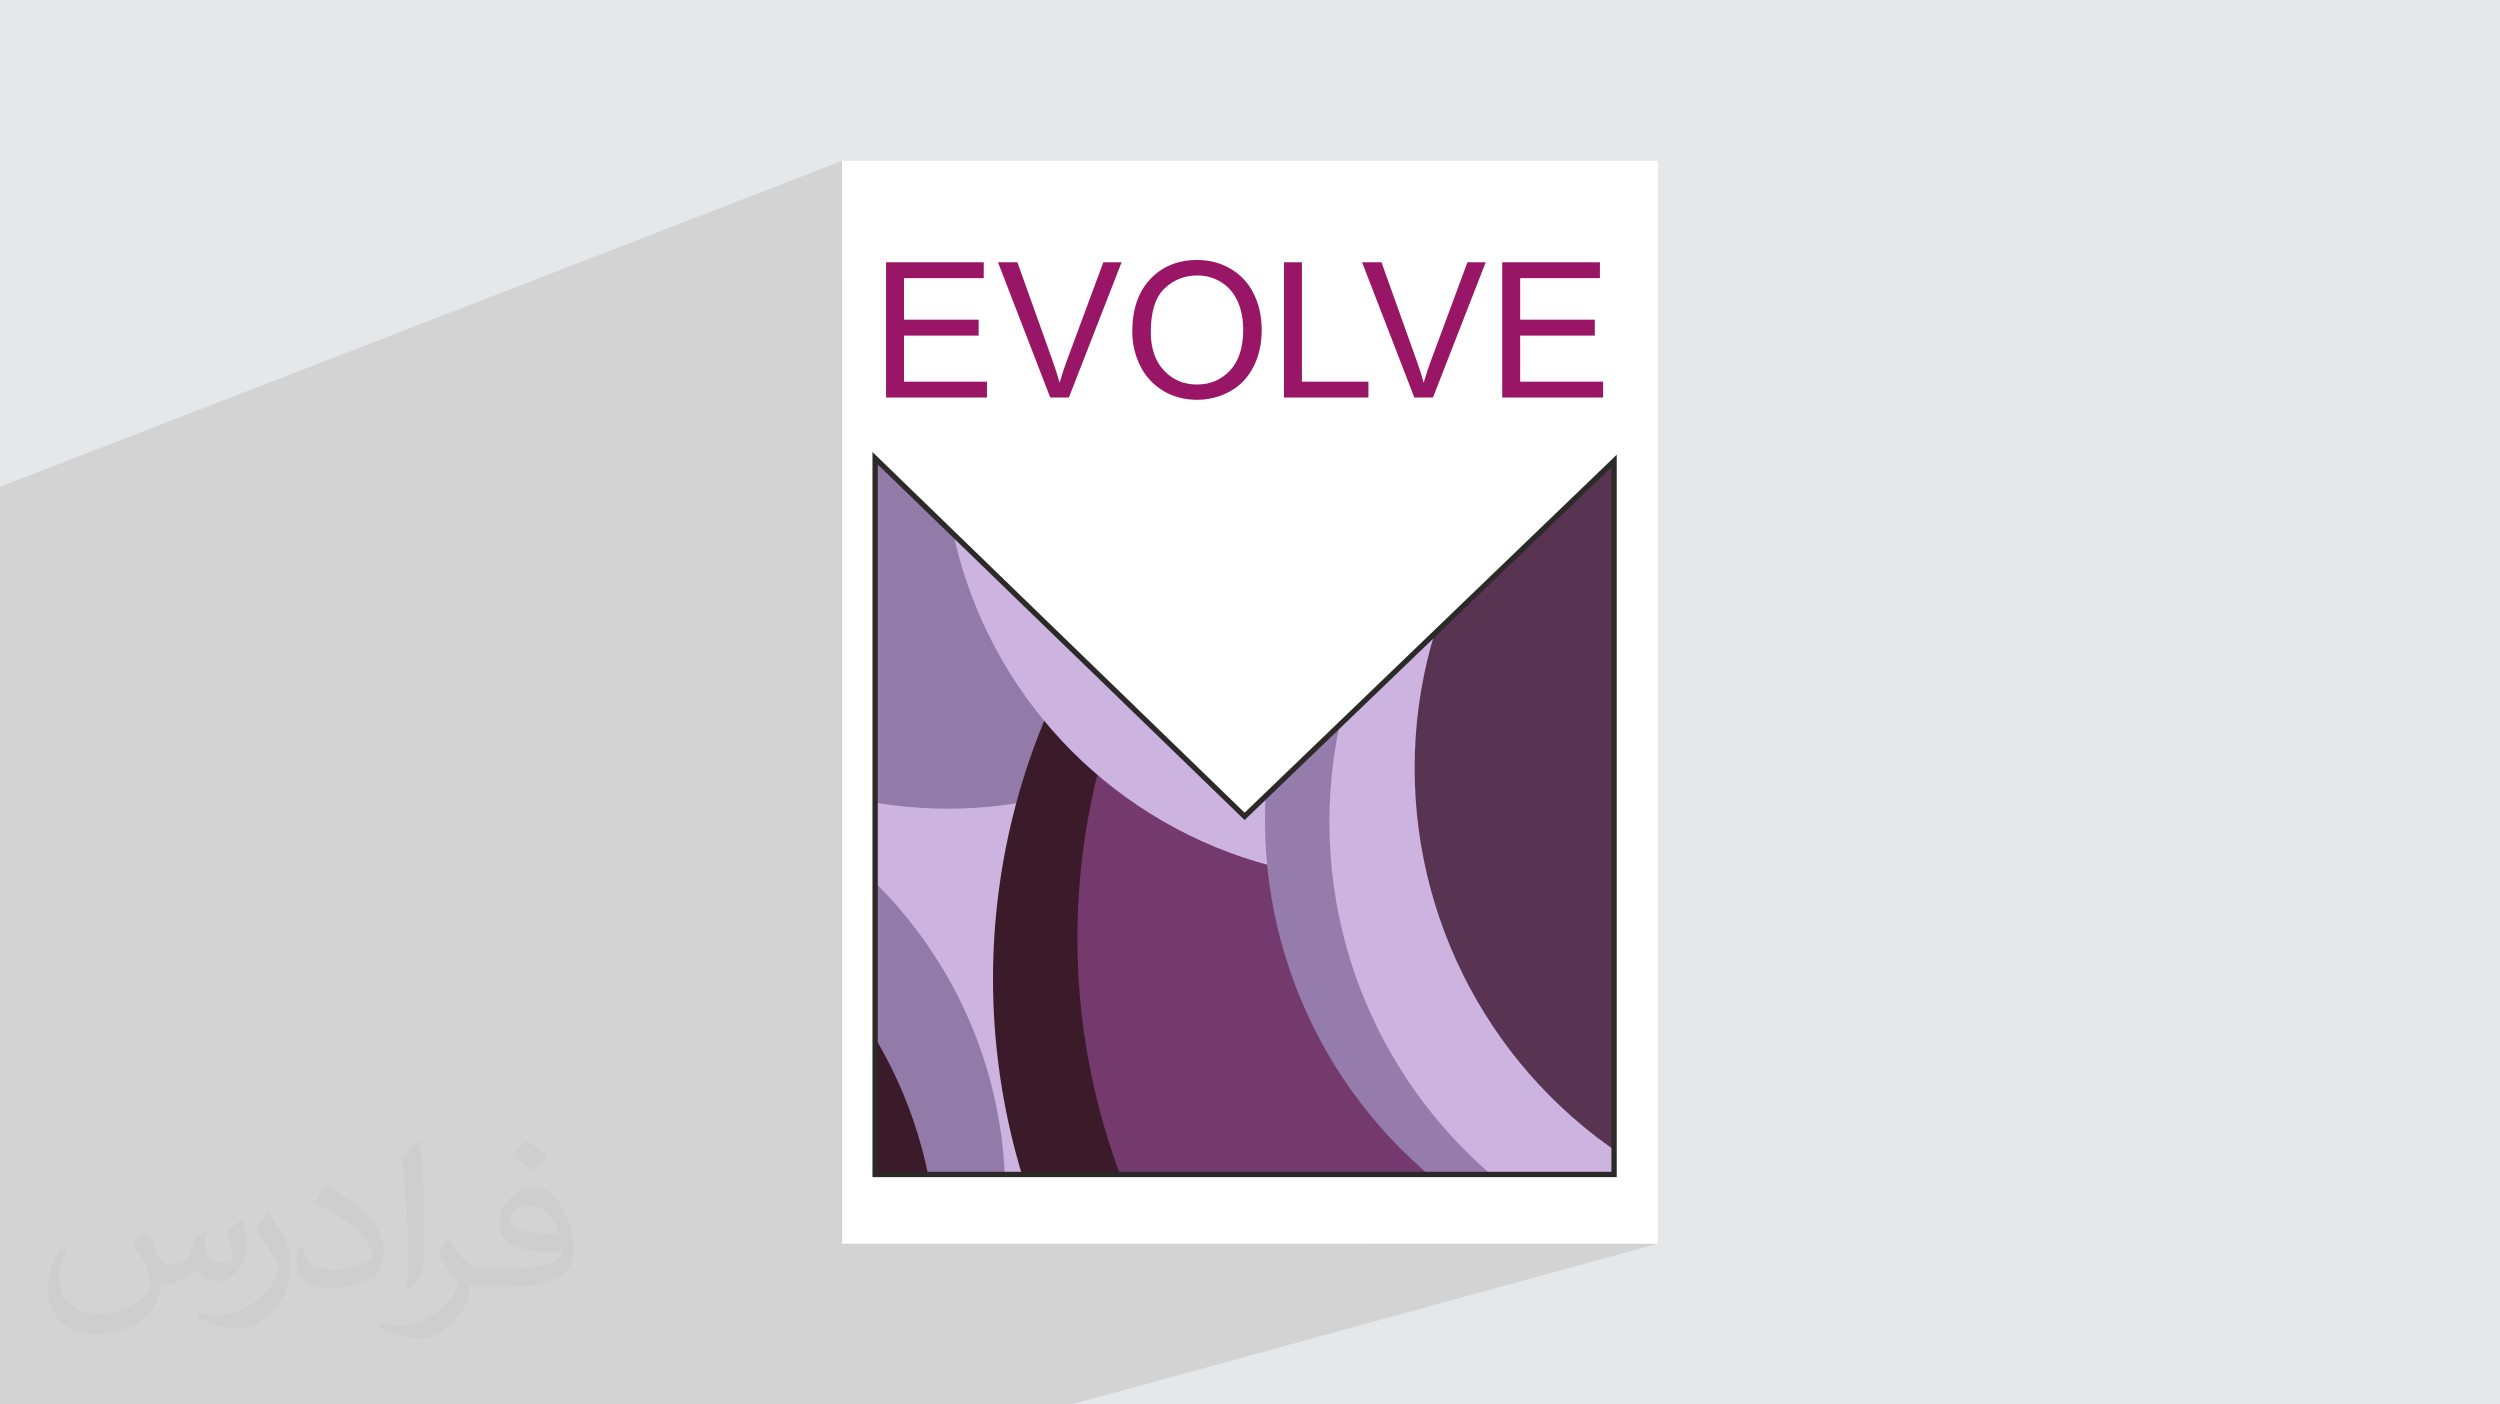 <?xml version="1.0" encoding="UTF-8"?>
<!DOCTYPE svg PUBLIC "-//W3C//DTD SVG 1.0//EN" "http://www.w3.org/TR/2001/REC-SVG-20010904/DTD/svg10.dtd">
<!-- Creator: CorelDRAW -->
<svg xmlns="http://www.w3.org/2000/svg" xml:space="preserve" width="94.192mm" height="52.917mm" version="1.0" style="shape-rendering:geometricPrecision; text-rendering:geometricPrecision; image-rendering:optimizeQuality; fill-rule:evenodd; clip-rule:evenodd"
viewBox="0 0 9404.92 5283.66"
 xmlns:xlink="http://www.w3.org/1999/xlink"
 xmlns:xodm="http://www.corel.com/coreldraw/odm/2003">
 <defs>
  <style type="text/css">
   <![CDATA[
    .str1 {stroke:#2B2A29;stroke-width:19.96;stroke-miterlimit:22.926}
    .str0 {stroke:#CCB3E0;stroke-width:7.62;stroke-miterlimit:22.926}
    .fil11 {fill:none}
    .fil7 {fill:#3B1A29}
    .fil10 {fill:#593352}
    .fil8 {fill:#74396D}
    .fil6 {fill:#937BA9}
    .fil9 {fill:#957CAD}
    .fil5 {fill:#CCB3E0}
    .fil3 {fill:white}
    .fil4 {fill:#991667;fill-rule:nonzero}
    .fil2 {fill:#373435;fill-opacity:0.031}
    .fil1 {fill:#2B2A29;fill-opacity:0.102}
    .fil0 {fill:#E6E7E8}
   ]]>
  </style>
    <clipPath id="id0">
     <path d="M6072.12 1734.02l0 2684.32 -2779.96 0 0 -2694.43 1389.98 1347.21 1389.99 -1337.1z"/>
    </clipPath>
 </defs>
 <g id="Layer_x0020_1">
  <polygon class="fil0" points="-0,0 9404.92,0 9404.92,5283.66 -0,5283.66 "/>
  <polygon class="fil1" points="2989.59,5283.66 1106.58,5283.66 394.13,5283.66 -0,5283.66 -0,4566.03 -0,3789.51 -0,3569.91 -0,3517.94 -0,3423.58 -0,3375.61 -0,3357.53 -0,3354.04 -0,3354.03 -0,3315.64 -0,3305.54 -0,3300.55 -0,3271.65 -0,3247.58 -0,3233.8 -0,3219.33 -0,3175.28 -0,3169.05 -0,3123.32 -0,3119.2 -0,3116.03 -0,3082.33 -0,3063.32 -0,3061.44 -0,3052.83 -0,3008.86 -0,2989.34 -0,2967.69 -0,2965.23 -0,2947.59 -0,2941.18 -0,2918.26 -0,2918.24 -0,2910.05 -0,2879.02 -0,2864.84 -0,2841.44 -0,2839.76 -0,2818.56 -0,2815.92 -0,2794.67 -0,2794.65 -0,2794.39 -0,2785.07 -0,2768.39 -0,2746.45 -0,2703.69 -0,2687.84 -0,2680.48 -0,2673.27 -0,2631.62 -0,2615.7 -0,2615.27 -0,2560.97 -0,2544.98 -0,2521.95 -0,2520.5 -0,2465.43 -0,2424.19 -0,2412.68 -0,2387.81 -0,2369.49 -0,2321.18 -0,2242.63 -0,1831.11 3168.13,604.98 3168.13,1048.79 3333.3,986.56 3700.83,986.56 3700.83,1006.55 3754.38,986.56 3827.35,986.56 3865.12,1092.22 4150.77,986.56 4219.49,986.56 4184.15,1077.2 4416.76,991.69 4428.21,988.05 4439.96,984.99 4452.03,982.47 4464.4,980.53 4477.09,979.13 4490.09,978.29 4503.4,978.01 4512.17,978.14 4520.82,978.54 4529.36,979.2 4537.8,980.12 4546.12,981.3 4554.34,982.75 4562.44,984.47 4570.44,986.44 4578.33,988.67 4586.11,991.17 4593.78,993.94 4601.34,996.96 4608.8,1000.24 4616.15,1003.78 4623.39,1007.59 4630.53,1011.66 4644.24,1020.48 4657.11,1030.12 4669.15,1040.59 4672.55,1044.02 4830.27,986.56 4897.8,986.56 4897.8,1068.47 5124.07,986.56 5197.04,986.56 5233.82,1089.44 5520.49,986.56 5589.22,986.56 5579.15,1012.38 5651.31,986.56 6018.84,986.56 6018.84,1046.27 5718.84,1152.39 5718.84,1202.67 5999.63,1202.67 5999.63,1262.39 5718.84,1360.44 5718.84,1435.85 6030.9,1435.85 6030.9,1495.57 3835.6,2250.64 4019.48,2428.86 6072.12,1734.02 6072.12,4418.34 5144.72,4678.68 6236.79,4678.68 4029.95,5283.66 "/>
  <path class="fil2" d="M548.54 4627.69c17.95,27.21 29.6,53.36 40.96,82.43 8.45,16.91 12.93,48.09 52.57,48.09 11.61,0 28.28,-3.42 43.06,-11.61 16.63,-8.73 29.32,-21.94 35.94,-42l15.85 -53.36 38.57 -19.02 2.64 2.64c-5.27,20.09 -6.59,39.36 -6.59,54.43 0,44.63 38.57,61.56 69.22,61.56 17.95,0 34.09,-8.73 34.09,-25.11 0,-21.13 -8.98,-57.06 -20.62,-89.29 17.95,-17.95 35.94,-35.94 56.53,-50.47l3.17 1.6c8.98,38.04 14,75.56 14,100.66 0,24.57 -10.83,51.79 -19.81,69.49 -18.49,34.87 -51.25,62.62 -90.87,62.62 -30.1,0 -63.65,-15.07 -86.66,-43.06l-1.32 0c-21.66,26.96 -55.22,51.25 -108.86,51.25l-16.63 0c-2.64,35.41 -10.29,60.49 -21.94,82.95 -31.95,62.34 -126.81,106.47 -216.1,106.47 -124.17,0 -186.51,-71.59 -186.51,-166.96 0,-58.91 19.27,-113.6 48.88,-152.42l24.29 10.04c-18.49,35.41 -30.91,68.68 -30.91,101.45 0,89.29 72.66,131.83 156.4,131.83 77.68,0 173.83,-49.41 191.28,-106.72 -6.59,-62.62 -30.1,-91.93 -66.04,-148.99 10.83,-19.02 24.83,-38.04 42.28,-58.38l3.17 0 0 0 0 0 -0.02 -0.09zm1432.13 -336.04c26.15,16.39 51.79,35.66 76.87,57.85 -14,19.81 -31.45,37.79 -53.11,53.64 -25.11,-20.34 -50.19,-37.79 -75.84,-56.27 17.42,-19.55 34.62,-38.29 52.04,-55.22l0 0 0 0 0 0 0 0 0 0 0.03 0zm13.47 244.11c-42.28,0 -76.87,27.75 -76.87,48.34 0,44.13 84.53,57.85 185.72,57.31 -12.68,-51.79 -57.06,-105.68 -108.86,-105.68l0.01 0.03zm-94.86 236.19c54.96,0 103.04,-1.6 139.74,-10.83 40.96,-10.29 75.56,-30.91 75.56,-45.17 0,-3.7 0,-8.19 -1.32,-11.89 -22.98,2.11 -49.41,2.11 -72.38,2.11 -74.49,0 -131.55,-16.91 -154.02,-58.66 -5.55,-11.61 -9.51,-24.57 -9.51,-39.36 0,-40.43 17.42,-79.79 48.09,-107 25.61,-22.45 53.89,-36.44 82.67,-36.44 52.04,0 93.51,41.75 122.57,107.54 15.85,35.94 26.68,77.4 26.68,129.72 0,34.87 -9.51,64.19 -31.17,85.85 -40.43,39.11 -114.92,53.89 -229.04,53.89l-51.79 0 0 0 -13.47 0c-28.28,0 -48.62,-5.02 -64.72,-17.42l-2.64 0c0.79,6.59 1.32,12.93 1.32,19.02 0,25.61 -8.45,58.38 -25.61,84.53 -50.72,75.3 -105.68,108.04 -153.24,108.04 -48.09,0 -107,-18.49 -160.11,-42.54l9.51 -18.49c17.17,7.13 40.96,11.89 73.7,11.89 85.85,0 198.66,-82.43 212.66,-163 -3.17,-6.59 -8.98,-15.32 -17.17,-24.57 -25.11,-29.85 -40.96,-54.68 -55.75,-80.83 12.68,-25.11 24.29,-45.17 35.13,-63.4l4.49 -0.53c36.72,74.77 69.99,117.55 144.23,117.55l11.61 0 0 0 53.89 0 0 0 0 0 0 0 0 0 0 0 0.09 0.01zm-371.98 79c6.34,-34.34 6.87,-72.91 6.87,-108.86l0 -53.36c0,-99.6 -12.68,-244.36 -22.98,-338.68 17.95,-19.27 43.06,-42 62.87,-57.31l5.81 1.6c13.47,118.62 16.63,256 16.63,383.06 0,33.3 -1.32,65.79 -4.49,89.55 -1.85,30.1 -19.27,52.83 -56.53,87.7l-8.19 -3.7zm-382.8 -157.19c1.85,46.77 24.83,83.49 105.15,83.49 49.93,0 92.19,-12.93 138.96,-35.13 8.45,-3.7 12.93,-8.73 12.93,-12.93 0,-29.32 -22.45,-68.15 -60.23,-103.55 -36.72,-33.3 -85.34,-62.62 -130.76,-82.18 -15.6,-6.59 -20.62,-13.47 -20.62,-20.09 0,-13.47 17.95,-41.75 32.77,-62.09l5.02 -0.53c52.04,27.21 110.17,67.64 153.24,112.53 39.11,41.47 63.4,83.49 63.4,129.19 0,33.81 -10.29,65.51 -26.96,95.11 -57.06,28.79 -117.83,50.72 -178.06,50.72 -73.17,0 -123.1,-34.34 -123.1,-114.92 0,-8.73 0,-22.19 3.17,-39.64l25.11 0 0 0 0 0 0 0 0 0 0 0 -0.02 0zm-132.37 -132.9l45.45 73.45c16.63,27.21 32.23,56.81 32.23,103.55l0 59.7c0,48.34 -30.91,100.13 -80.83,151.38 -39.11,34.62 -73.7,49.41 -105.68,49.41 -47.55,0 -101.98,-14.79 -164.85,-41.75l7.13 -18.49c19.81,5.27 42.79,9.77 71.06,9.77 90.36,-0.53 182.8,-66.57 225.08,-147.15 5.02,-9.26 6.87,-17.95 6.87,-24.04 0,-9.26 -5.02,-19.55 -8.98,-28.79 -22.98,-43.31 -48.62,-82.95 -76.87,-119.68 14.79,-23.25 29.6,-45.7 45.7,-67.9l3.7 0.53 0 0 0 0 0 0 0 0 0 0 -0.02 0.01z"/>
  <g id="_2221722690672">
   <rect class="fil3" x="3168.14" y="604.98" width="3068.65" height="4073.69"/>
   <path class="fil4" d="M3333.3 1495.52l0 -508.96 367.52 0 0 59.71 -300 0 0 156.4 280.78 0 0 59.72 -280.78 0 0 173.46 312.06 0 0 59.72 -379.61 0 0.02 -0.05zm617.75 0l-196.68 -508.96 72.97 0 132.21 369.88c10.55,29.62 19.56,57.33 26.67,83.3 7.81,-27.84 16.93,-55.57 27.36,-83.3l137.18 -369.88 68.73 0 -198.46 508.96 -70.02 0 0.05 0zm308.51 -247.72c0,-84.36 22.75,-150.47 68.12,-198.23 45.37,-47.75 103.89,-71.55 175.71,-71.55 47.04,0 89.34,11.26 127.13,33.65 37.66,22.4 66.46,53.67 86.26,93.83 19.79,40.05 29.73,85.54 29.73,136.36 0,51.55 -10.42,97.74 -31.27,138.39 -20.86,40.76 -50.35,71.55 -88.51,92.41 -38.26,20.97 -79.51,31.39 -123.68,31.39 -47.97,0 -90.75,-11.62 -128.54,-34.71 -37.66,-23.12 -66.35,-54.63 -85.78,-94.67 -19.43,-39.93 -29.16,-82.24 -29.16,-126.91l-0.02 0.03zm69.65 1.17c0,61.26 16.49,109.49 49.42,144.66 32.94,35.19 74.3,52.84 124.04,52.84 50.71,0 92.29,-17.77 125.13,-53.31 32.69,-35.55 49.06,-86.01 49.06,-151.4 0,-41.35 -6.99,-77.47 -20.97,-108.3 -13.99,-30.79 -34.47,-54.72 -61.39,-71.68 -26.99,-16.95 -57.21,-25.48 -90.75,-25.48 -47.63,0 -88.62,16.36 -122.96,49.06 -34.37,32.69 -51.55,87.2 -51.55,163.6l-0.02 0.01zm501.04 246.56l0 -508.96 67.53 0 0 449.26 250.23 0 0 59.72 -317.76 0 0 -0.02zm490.49 0l-196.68 -508.96 72.97 0 132.21 369.88c10.55,29.62 19.56,57.33 26.67,83.3 7.81,-27.84 16.95,-55.57 27.38,-83.3l137.19 -369.88 68.73 0 -198.46 508.96 -70.02 0 0.02 0zm330.56 0l0 -508.96 367.52 0 0 59.71 -300 0 0 156.4 280.78 0 0 59.72 -280.78 0 0 173.46 312.06 0 0 59.72 -379.61 0 0.02 -0.05z"/>
   <polygon class="fil5" points="6072.12,1734.02 6072.12,4418.34 3292.16,4418.34 3292.16,1723.91 4682.13,3071.12 "/>
   <g>
   </g>
   <g style="clip-path:url(#id0)">
    <g>
     <circle class="fil6" cx="2131.83" cy="4493.21" r="1649.83"/>
     <circle class="fil7" cx="1875.21" cy="4749.8" r="1649.83"/>
     <circle class="fil6" cx="3564.61" cy="1392.45" r="1649.83"/>
     <circle class="fil7" cx="6278.58" cy="3682.44" r="2542.89"/>
     <circle class="fil8" cx="6596" cy="3528.99" r="2542.89"/>
     <circle class="fil5 str0" cx="5202.69" cy="1657.88" r="1649.83"/>
     <circle class="fil9" cx="6508.7" cy="3086.26" r="1749.8"/>
     <circle class="fil5" cx="6750.89" cy="3092.5" r="1749.8"/>
     <circle class="fil10" cx="7071.67" cy="2889.36" r="1749.8"/>
    </g>
   </g>
   <polygon class="fil11" points="6072.12,1734.02 6072.12,4418.34 3292.16,4418.34 3292.16,1723.91 4682.13,3071.12 "/>
   <polygon class="fil11 str1" points="6072.12,1734.02 6072.12,4418.34 3292.16,4418.34 3292.16,1723.91 4682.13,3071.12 "/>
  </g>
 </g>
</svg>
